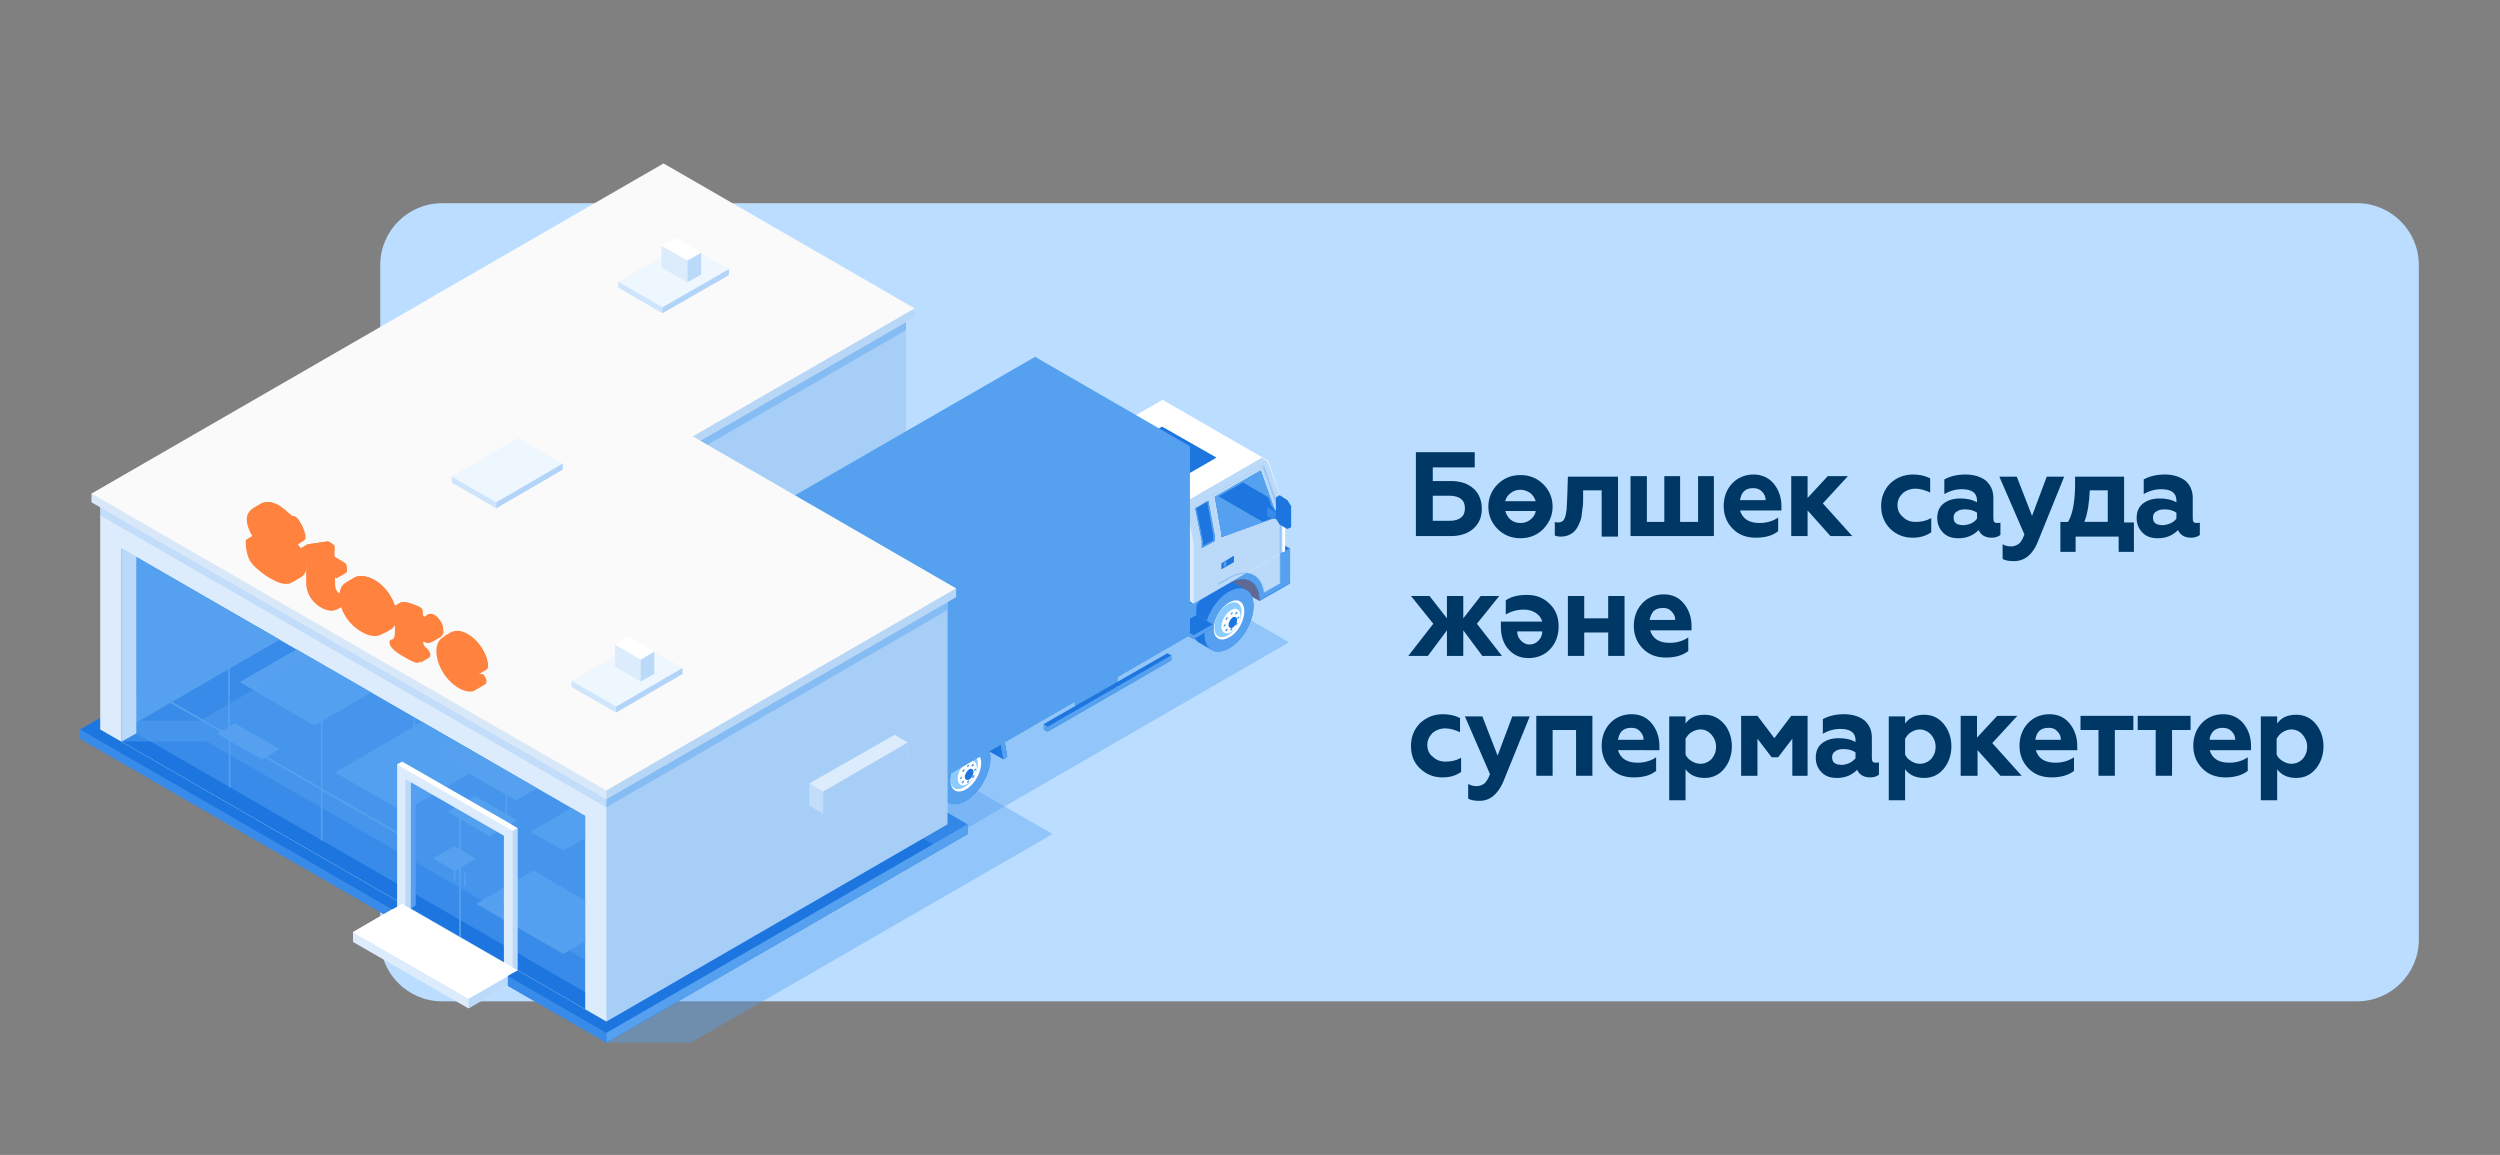 <?xml version="1.0" encoding="utf-8"?>
<!-- Generator: Adobe Illustrator 27.8.1, SVG Export Plug-In . SVG Version: 6.00 Build 0)  -->
<svg version="1.1" id="Layer_9" xmlns="http://www.w3.org/2000/svg" xmlns:xlink="http://www.w3.org/1999/xlink" x="0px" y="0px"
	 viewBox="0 0 458.9 212" style="enable-background:new 0 0 458.9 212;" xml:space="preserve">
<rect x="0" y="0" width="458.9" height="212" fill="#808080" stroke="none"/>
<style type="text/css">
	.st0{fill:#BBDDFF;}
	.st1{fill:#003865;}
	.st2{opacity:0.4;fill:#55A1F0;}
	.st3{fill:#1D76E0;}
	.st4{opacity:0.5;fill:#55A1F0;}
	.st5{fill:#55A1F0;}
	.st6{fill:#FFFFFF;}
	.st7{opacity:0.4;fill:#2285EC;}
	.st8{fill:#FAFAFA;}
	.st9{fill:#8CCBFF;}
	.st10{opacity:0.8;fill:#706680;}
	.st11{opacity:0.2;fill:#55A1F0;}
	.st12{fill:#FF823F;}
	.st13{opacity:0.1;fill:#55A1F0;}
</style>
<path class="st0" d="M432.7,183.8H81.1c-6.2,0-11.3-5.1-11.3-11.3V48.6c0-6.2,5.1-11.3,11.3-11.3h351.6c6.2,0,11.3,5.1,11.3,11.3
	v123.9C444,178.7,438.9,183.8,432.7,183.8z"/>
<g>
	<g>
		<path class="st1" d="M259.9,98.4V83h10.8v2.8H263v2.5h3.4c1.7,0,3.1,0.5,4.1,1.4c1,0.9,1.5,2.2,1.5,3.7s-0.5,2.7-1.5,3.6
			c-1,0.9-2.4,1.4-4.1,1.4H259.9z M263,95.6h3.1c0.9,0,1.6-0.2,2.1-0.6s0.7-1,0.7-1.7s-0.2-1.3-0.7-1.7S267,91,266.1,91H263V95.6z"
			/>
		<path class="st1" d="M283.3,97.1c-1.1,1.1-2.5,1.7-4.2,1.7c-1.7,0-3.1-0.6-4.2-1.7c-1.1-1.1-1.7-2.5-1.7-4.1c0-1.6,0.6-3,1.7-4.1
			c1.1-1.1,2.5-1.7,4.2-1.7c1.7,0,3.1,0.6,4.2,1.7c1.1,1.1,1.7,2.5,1.7,4.1C285,94.6,284.4,95.9,283.3,97.1z M279.1,89.9
			c-0.7,0-1.3,0.2-1.8,0.6s-0.9,0.9-1,1.5h5.6c-0.2-0.6-0.5-1.1-1-1.5C280.3,90.1,279.7,89.9,279.1,89.9z M279.1,96
			c0.7,0,1.3-0.2,1.8-0.6c0.5-0.4,0.9-0.9,1-1.6h-5.6c0.2,0.6,0.5,1.2,1,1.6C277.8,95.8,278.4,96,279.1,96z"/>
		<path class="st1" d="M290.6,90l0,1.5c0,0.6,0,1.2-0.1,1.7c-0.1,0.5-0.1,1-0.2,1.6c-0.1,0.6-0.3,1.1-0.5,1.5s-0.4,0.8-0.7,1.1
			c-0.3,0.4-0.7,0.6-1.1,0.8c-0.4,0.2-1,0.3-1.5,0.3c-0.5,0-0.9-0.1-1.1-0.2v-2.5c0.2,0.1,0.4,0.1,0.6,0.1c0.4,0,0.6-0.1,0.9-0.3
			c0.2-0.2,0.4-0.6,0.5-1.1c0.1-0.5,0.2-1,0.2-1.6c0-0.5,0.1-1.3,0.1-2.2l0.1-3.2h9.2v11h-3V90H290.6z"/>
		<path class="st1" d="M299.3,98.4v-11h3v8.4h3.2v-8.4h2.9v8.4h3.3v-8.4h2.9v11H299.3z"/>
		<path class="st1" d="M322.3,98.7c-1.7,0-3.1-0.5-4.2-1.6c-1.1-1.1-1.7-2.5-1.7-4.2c0-1.6,0.5-3,1.5-4.1c1-1.1,2.4-1.7,4-1.7
			c1.5,0,2.8,0.6,3.7,1.7s1.4,2.5,1.4,4.1v0.8h-7.6c0.2,0.7,0.6,1.3,1.2,1.7c0.6,0.4,1.4,0.6,2.4,0.6c1.2,0,2.4-0.3,3.4-1v2.5
			C325.4,98.3,324.1,98.7,322.3,98.7z M319.4,91.8h4.7c0-0.6-0.2-1.1-0.7-1.6c-0.4-0.4-0.9-0.6-1.6-0.6c-0.7,0-1.3,0.2-1.7,0.6
			C319.7,90.6,319.5,91.2,319.4,91.8z"/>
		<path class="st1" d="M328.8,98.4v-11h3v4l3.7-4h3.7l-4.6,5l5.4,6H336l-4.2-4.7v4.7H328.8z"/>
		<path class="st1" d="M351.1,98.7c-1.6,0-2.9-0.5-4.1-1.6c-1.1-1.1-1.7-2.5-1.7-4.2c0-1.7,0.6-3.1,1.7-4.2c1.1-1,2.5-1.6,4.1-1.6
			c1.2,0,2.2,0.2,3.2,0.7v2.6c-0.9-0.4-1.8-0.7-2.7-0.7c-0.9,0-1.7,0.3-2.3,0.8c-0.6,0.6-1,1.3-1,2.2c0,0.9,0.3,1.6,1,2.2
			c0.6,0.6,1.4,0.9,2.3,0.9c1.1,0,2-0.2,2.9-0.7v2.6C353.5,98.4,352.4,98.7,351.1,98.7z"/>
		<path class="st1" d="M366.6,96c0.3,0,0.5,0,0.6-0.1v2.3c-0.4,0.3-0.9,0.5-1.6,0.5c-1.2,0-2-0.5-2.4-1.4c-1,1-2.2,1.5-3.7,1.5
			c-1.2,0-2.1-0.3-2.8-1s-1.1-1.6-1.1-2.7c0-1.2,0.4-2.1,1.2-2.7c0.8-0.6,1.8-0.9,3-0.9c1.2,0,2.2,0.2,3.1,0.7v-0.3
			c0-1.4-0.9-2.1-2.8-2.1c-1.1,0-2.2,0.3-3.2,0.9V88c1.1-0.6,2.4-0.9,3.9-0.9c1.5,0,2.8,0.4,3.7,1.1c0.9,0.8,1.4,1.8,1.4,3.2v3.7
			C365.9,95.8,366.1,96,366.6,96z M362.9,95.2v-1.1c-0.6-0.4-1.3-0.6-2.2-0.6c-0.6,0-1.1,0.1-1.5,0.4c-0.4,0.2-0.6,0.6-0.6,1.1
			c0,1,0.6,1.4,1.9,1.4C361.6,96.3,362.4,95.9,362.9,95.2z"/>
		<path class="st1" d="M369.7,103c-0.9,0-1.6-0.1-2.1-0.4v-2.7c0.5,0.3,1,0.4,1.6,0.4c0.5,0,1-0.2,1.4-0.5s0.7-0.9,1-1.7L367,87.5
			h3.2l2.8,7.2l2.7-7.2h3.2L374,99.6C373.1,101.8,371.6,103,369.7,103z"/>
		<path class="st1" d="M378.2,101.2v-5.4h1.4c0.8-1.3,1.2-3.3,1.3-6.2l0-2.1h9v8.4h1.8v5.4h-2.8v-2.8H381v2.8H378.2z M382.6,95.8
			h4.3V90h-3.3C383.5,92.3,383.2,94.3,382.6,95.8z"/>
		<path class="st1" d="M403.2,96c0.3,0,0.5,0,0.6-0.1v2.3c-0.4,0.3-0.9,0.5-1.6,0.5c-1.2,0-2-0.5-2.4-1.4c-1,1-2.2,1.5-3.7,1.5
			c-1.2,0-2.1-0.3-2.8-1s-1.1-1.6-1.1-2.7c0-1.2,0.4-2.1,1.2-2.7c0.8-0.6,1.8-0.9,3-0.9c1.2,0,2.2,0.2,3.1,0.7v-0.3
			c0-1.4-0.9-2.1-2.8-2.1c-1.1,0-2.2,0.3-3.2,0.9V88c1.1-0.6,2.4-0.9,3.9-0.9c1.5,0,2.7,0.4,3.7,1.1c0.9,0.8,1.4,1.8,1.4,3.2v3.7
			C402.5,95.8,402.7,96,403.2,96z M399.5,95.2v-1.1c-0.6-0.4-1.3-0.6-2.2-0.6c-0.6,0-1.1,0.1-1.5,0.4c-0.4,0.2-0.6,0.6-0.6,1.1
			c0,1,0.6,1.4,1.9,1.4C398.1,96.3,399,95.9,399.5,95.2z"/>
		<path class="st1" d="M258.5,120.4l4.6-5.9l-4.1-5.1h3.4l3.2,4.1v-4.1h3v4.1l3.2-4.1h3.4l-4.1,5.1l4.6,5.9h-3.6l-3.5-4.7v4.7h-3
			v-4.7l-3.5,4.7H258.5z"/>
		<path class="st1" d="M280.3,109.2c1.6,0,3,0.5,4.1,1.6c1.1,1,1.7,2.4,1.7,4.2c0,1.6-0.5,3-1.5,4.1c-1,1.1-2.4,1.7-4,1.7
			c-1.5,0-2.7-0.5-3.7-1.6c-0.9-1-1.4-2.4-1.4-4.1v-1h7.6c-0.2-0.7-0.6-1.2-1.2-1.6c-0.6-0.4-1.4-0.6-2.2-0.6
			c-1.2,0-2.3,0.3-3.3,0.9v-2.6C277.4,109.5,278.7,109.2,280.3,109.2z M280.7,118.3c0.7,0,1.2-0.2,1.7-0.7c0.4-0.4,0.7-1,0.7-1.7
			h-4.6c0,0.8,0.3,1.3,0.7,1.7S280.1,118.3,280.7,118.3z"/>
		<path class="st1" d="M287.8,120.4v-11h3v4.1h4.4v-4.1h3v11h-3v-4.3h-4.4v4.3H287.8z"/>
		<path class="st1" d="M305.8,120.7c-1.7,0-3.1-0.5-4.2-1.6s-1.7-2.5-1.7-4.2c0-1.6,0.5-3,1.5-4.1c1-1.1,2.4-1.7,4-1.7
			c1.6,0,2.8,0.6,3.7,1.7c0.9,1.1,1.4,2.5,1.4,4.1v0.8h-7.6c0.2,0.7,0.6,1.3,1.2,1.7c0.6,0.4,1.4,0.6,2.4,0.6c1.2,0,2.4-0.3,3.4-1
			v2.5C308.9,120.3,307.5,120.7,305.8,120.7z M302.8,113.8h4.7c0-0.6-0.2-1.1-0.7-1.6s-0.9-0.6-1.6-0.6c-0.7,0-1.3,0.2-1.7,0.6
			C303.2,112.6,302.9,113.2,302.8,113.8z"/>
		<path class="st1" d="M264.8,142.7c-1.6,0-2.9-0.5-4.1-1.6s-1.7-2.5-1.7-4.2c0-1.7,0.6-3.1,1.7-4.2c1.1-1,2.5-1.6,4.1-1.6
			c1.2,0,2.2,0.2,3.2,0.7v2.6c-0.9-0.4-1.8-0.7-2.7-0.7c-0.9,0-1.7,0.3-2.3,0.8c-0.6,0.6-1,1.3-1,2.2c0,0.9,0.3,1.7,1,2.2
			c0.6,0.6,1.4,0.9,2.3,0.9c1.1,0,2-0.2,2.9-0.7v2.6C267.2,142.4,266.1,142.7,264.8,142.7z"/>
		<path class="st1" d="M271.6,147c-0.9,0-1.6-0.1-2.1-0.4v-2.7c0.5,0.3,1,0.4,1.6,0.4c0.5,0,1-0.2,1.4-0.5c0.4-0.4,0.7-0.9,1-1.7
			l-4.6-10.6h3.2l2.8,7.2l2.7-7.2h3.2l-4.9,12.1C274.9,145.8,273.5,147,271.6,147z"/>
		<path class="st1" d="M282,142.4v-11h10.3v11h-3V134H285v8.4H282z"/>
		<path class="st1" d="M299.9,142.7c-1.7,0-3.1-0.5-4.2-1.6s-1.7-2.5-1.7-4.2c0-1.6,0.5-3,1.5-4.1s2.4-1.7,4-1.7
			c1.6,0,2.8,0.6,3.7,1.7c0.9,1.1,1.4,2.5,1.4,4.1v0.8H297c0.2,0.7,0.6,1.3,1.2,1.7c0.6,0.4,1.4,0.6,2.4,0.6c1.2,0,2.4-0.3,3.4-1
			v2.5C303,142.3,301.7,142.7,299.9,142.7z M297,135.8h4.7c0-0.6-0.2-1.1-0.7-1.6s-0.9-0.6-1.6-0.6c-0.7,0-1.3,0.2-1.7,0.6
			C297.3,134.6,297.1,135.2,297,135.8z"/>
		<path class="st1" d="M312.9,131.2c1.5,0,2.6,0.6,3.6,1.7c0.9,1.1,1.4,2.5,1.4,4.1c0,1.6-0.5,3-1.4,4.1c-0.9,1.1-2.1,1.7-3.6,1.7
			c-1.5,0-2.7-0.5-3.5-1.6v5.7h-3v-15.4h3v1.3C310.2,131.7,311.4,131.2,312.9,131.2z M312.1,133.9c-0.6,0-1.1,0.2-1.6,0.5
			c-0.5,0.3-0.8,0.7-1.1,1.2v2.9c0.2,0.5,0.6,0.9,1.1,1.2c0.5,0.3,1,0.5,1.6,0.5c0.8,0,1.5-0.3,2.1-0.9c0.5-0.6,0.8-1.3,0.8-2.2
			c0-0.9-0.3-1.6-0.8-2.2C313.6,134.2,312.9,133.9,312.1,133.9z"/>
		<path class="st1" d="M319.6,142.4v-11h3l3.1,4.1l3.1-4.1h3v11h-2.8v-6.8l-2.6,3.4h-1.2l-2.6-3.4v6.8H319.6z"/>
		<path class="st1" d="M344.3,140c0.3,0,0.5,0,0.6-0.1v2.3c-0.4,0.3-0.9,0.5-1.6,0.5c-1.2,0-2-0.5-2.4-1.4c-1,1-2.2,1.5-3.7,1.5
			c-1.2,0-2.1-0.3-2.8-1c-0.7-0.7-1.1-1.6-1.1-2.7c0-1.2,0.4-2.1,1.2-2.7c0.8-0.6,1.8-0.9,3-0.9c1.2,0,2.2,0.2,3.1,0.7v-0.3
			c0-1.4-0.9-2.1-2.8-2.1c-1.1,0-2.2,0.3-3.2,0.9V132c1.1-0.6,2.4-0.9,3.9-0.9c1.5,0,2.8,0.4,3.7,1.1c0.9,0.8,1.4,1.8,1.4,3.2v3.7
			C343.6,139.8,343.8,140,344.3,140z M340.6,139.2v-1.1c-0.6-0.4-1.3-0.6-2.2-0.6c-0.6,0-1.1,0.1-1.5,0.4c-0.4,0.2-0.6,0.6-0.6,1.1
			c0,1,0.6,1.4,1.9,1.4C339.2,140.3,340,139.9,340.6,139.2z"/>
		<path class="st1" d="M353.2,131.2c1.5,0,2.7,0.6,3.6,1.7c0.9,1.1,1.4,2.5,1.4,4.1c0,1.6-0.5,3-1.4,4.1c-0.9,1.1-2.1,1.7-3.6,1.7
			c-1.5,0-2.7-0.5-3.5-1.6v5.7h-3v-15.4h3v1.3C350.5,131.7,351.7,131.2,353.2,131.2z M352.4,133.9c-0.6,0-1.1,0.2-1.6,0.5
			s-0.8,0.7-1.1,1.2v2.9c0.2,0.5,0.6,0.9,1.1,1.2s1,0.5,1.6,0.5c0.8,0,1.5-0.3,2.1-0.9c0.5-0.6,0.8-1.3,0.8-2.2
			c0-0.9-0.3-1.6-0.8-2.2S353.2,133.9,352.4,133.9z"/>
		<path class="st1" d="M359.9,142.4v-11h3v4l3.7-4h3.7l-4.6,5l5.4,6h-3.9l-4.2-4.7v4.7H359.9z"/>
		<path class="st1" d="M376.6,142.7c-1.7,0-3.1-0.5-4.2-1.6s-1.7-2.5-1.7-4.2c0-1.6,0.5-3,1.5-4.1s2.4-1.7,4-1.7
			c1.6,0,2.8,0.6,3.7,1.7c0.9,1.1,1.4,2.5,1.4,4.1v0.8h-7.6c0.2,0.7,0.6,1.3,1.2,1.7c0.6,0.4,1.4,0.6,2.4,0.6c1.2,0,2.4-0.3,3.4-1
			v2.5C379.7,142.3,378.3,142.7,376.6,142.7z M373.6,135.8h4.7c0-0.6-0.2-1.1-0.7-1.6s-0.9-0.6-1.6-0.6c-0.7,0-1.3,0.2-1.7,0.6
			C373.9,134.6,373.7,135.2,373.6,135.8z"/>
		<path class="st1" d="M385.2,142.4V134h-3.3v-2.6h9.7v2.6h-3.4v8.4H385.2z"/>
		<path class="st1" d="M395.7,142.4V134h-3.3v-2.6h9.7v2.6h-3.4v8.4H395.7z"/>
		<path class="st1" d="M408.5,142.7c-1.7,0-3.1-0.5-4.2-1.6c-1.1-1.1-1.7-2.5-1.7-4.2c0-1.6,0.5-3,1.5-4.1c1-1.1,2.4-1.7,4-1.7
			c1.5,0,2.8,0.6,3.7,1.7s1.4,2.5,1.4,4.1v0.8h-7.6c0.2,0.7,0.6,1.3,1.2,1.7s1.4,0.6,2.4,0.6c1.2,0,2.4-0.3,3.4-1v2.5
			C411.6,142.3,410.2,142.7,408.5,142.7z M405.6,135.8h4.7c0-0.6-0.2-1.1-0.7-1.6c-0.4-0.4-0.9-0.6-1.6-0.6c-0.7,0-1.3,0.2-1.7,0.6
			C405.9,134.6,405.6,135.2,405.6,135.8z"/>
		<path class="st1" d="M421.5,131.2c1.5,0,2.7,0.6,3.6,1.7c0.9,1.1,1.4,2.5,1.4,4.1c0,1.6-0.5,3-1.4,4.1c-0.9,1.1-2.1,1.7-3.6,1.7
			c-1.5,0-2.7-0.5-3.5-1.6v5.7h-3v-15.4h3v1.3C418.8,131.7,419.9,131.2,421.5,131.2z M420.6,133.9c-0.6,0-1.1,0.2-1.6,0.5
			s-0.8,0.7-1.1,1.2v2.9c0.2,0.5,0.6,0.9,1.1,1.2s1,0.5,1.6,0.5c0.8,0,1.5-0.3,2.1-0.9c0.5-0.6,0.8-1.3,0.8-2.2
			c0-0.9-0.3-1.6-0.8-2.2S421.5,133.9,420.6,133.9z"/>
	</g>
</g>
<g>
	<polygon class="st2" points="144.9,125.2 144.9,125.2 185.6,101.7 137.3,73.8 121.8,73.8 81.1,97.3 81.1,97.3 81.1,97.3 
		14.7,135.6 111.3,191.4 126.8,191.4 193.2,153.1 	"/>
	<g>
		<polygon class="st3" points="170,99.9 121.8,72.1 81.1,95.6 81.1,97.3 129.3,125.2 170,101.7 		"/>
		<polygon class="st4" points="81.1,95.6 81.1,97.3 129.3,125.2 129.3,123.4 		"/>
		<polygon class="st5" points="129.3,123.4 129.3,125.2 170,101.7 170,99.9 		"/>
	</g>
	<g>
		<polygon class="st3" points="177.6,151.3 81.1,95.6 14.7,133.9 14.7,135.6 111.3,191.4 177.6,153.1 		"/>
		<polygon class="st4" points="111.3,189.6 111.3,191.4 14.7,135.6 14.7,133.9 		"/>
		<polygon class="st5" points="177.6,151.3 177.6,153.1 111.3,191.4 111.3,189.6 		"/>
	</g>
	<g>
		<polygon class="st6" points="166.3,58.2 121.8,32.5 81.1,56 81.1,97.7 125.6,123.4 166.3,99.9 		"/>
		<polygon class="st7" points="125.6,81.7 125.6,123.4 166.3,99.9 166.3,58.2 		"/>
		<polygon class="st2" points="125.6,81.7 125.6,84.1 166.3,60.6 166.3,58.2 		"/>
	</g>
	<g>
		<polygon class="st8" points="167.9,56.6 121.8,30 79.5,54.4 79.5,56 125.6,82.6 167.9,58.2 		"/>
		<polygon class="st2" points="125.6,81 125.6,82.6 167.9,58.2 167.9,56.6 		"/>
	</g>
	<g>
		<polygon class="st2" points="171.8,155.3 143.1,138.7 207.9,101.3 236.6,117.9 		"/>
		<g>
			<polygon class="st3" points="215.5,93.6 142.2,135.9 142.2,139.4 156.9,147.9 230.2,105.5 230.2,102.1 			"/>
			<polygon class="st4" points="156.9,144.4 156.9,147.9 142.2,139.4 142.2,135.9 			"/>
			<polygon class="st5" points="230.2,102.1 156.9,144.4 156.9,147.9 230.2,105.5 			"/>
		</g>
		<g>
			<g>
				<polygon class="st3" points="204.4,122.5 197.3,126.6 197.3,129.4 198,129.8 205.1,125.7 205.1,122.9 				"/>
				<polygon class="st5" points="198,127 197.3,126.6 197.3,129.4 198,129.8 205.1,125.7 205.1,122.9 				"/>
			</g>
			<g>
				<polygon class="st3" points="214.3,119.9 191.6,132.9 191.6,133.9 192.3,134.3 215,121.2 215,120.3 				"/>
				<polygon class="st5" points="192.3,133.4 191.6,132.9 191.6,133.9 192.3,134.3 215,121.2 215,120.3 				"/>
			</g>
		</g>
		<g>
			<polygon class="st3" points="180.6,137.4 168.2,142.4 167.4,142.9 167.4,139.4 168.8,134.4 178.4,128.9 180.5,132.2 181.3,136.8 
							"/>
			<polygon class="st5" points="180.6,137.4 168.2,142.4 167.4,142.9 167.4,139.4 168.8,134.4 178.4,128.9 180.5,132.2 181.3,136.8 
							"/>
			<polygon class="st3" points="184.2,139.4 180.6,137.4 179.8,132.9 178,129.9 181.6,132 183.4,135 			"/>
			<g>
				<path class="st3" d="M181.8,139.2c0-1.4-0.5-2.4-1.3-2.9l0,0l-2.4-1.4l0,0c-0.8-0.5-1.9-0.4-3.2,0.3c-2.5,1.4-4.5,4.9-4.5,7.8
					c0,1.4,0.5,2.4,1.3,2.9l2.4,1.4c0.8,0.5,1.9,0.4,3.2-0.3C179.8,145.5,181.8,142,181.8,139.2z"/>
				<path class="st5" d="M181.8,139.2c0-2.9-2-4-4.5-2.6c-2.5,1.4-4.5,4.9-4.5,7.8c0,2.9,2,4,4.5,2.6
					C179.8,145.5,181.8,142,181.8,139.2z"/>
				<path class="st6" d="M180.1,140.1c0-1.8-1.2-2.5-2.8-1.6c-1.5,0.9-2.8,3-2.8,4.8c0,1.8,1.2,2.5,2.8,1.6
					C178.8,144.1,180.1,141.9,180.1,140.1z"/>
				<path class="st9" d="M179.5,140.2c0-1.6-1.1-2.2-2.5-1.4c-1.4,0.8-2.5,2.7-2.5,4.3c0,1.6,1.1,2.2,2.5,1.4
					C178.4,143.7,179.5,141.8,179.5,140.2z"/>
				<path class="st6" d="M179.3,140.9c0-1.1-0.8-1.6-1.8-1c-1,0.6-1.7,1.9-1.7,3c0,1.1,0.8,1.6,1.7,1
					C178.5,143.4,179.3,142,179.3,140.9z"/>
				<path class="st5" d="M177.7,140.8c-0.1,0.1-0.2,0-0.2-0.1c0-0.1,0.1-0.3,0.2-0.3c0.1-0.1,0.2,0,0.2,0.1
					C177.9,140.6,177.8,140.7,177.7,140.8z M177.9,143.4c0-0.1-0.1-0.2-0.2-0.1c-0.1,0.1-0.2,0.2-0.2,0.3c0,0.1,0.1,0.2,0.2,0.1
					C177.8,143.6,177.9,143.5,177.9,143.4z M179,141.5c0.1-0.1,0.2-0.2,0.2-0.3c0-0.1-0.1-0.2-0.2-0.1c-0.1,0.1-0.2,0.2-0.2,0.3
					C178.8,141.5,178.9,141.6,179,141.5z M176.4,143c0.1-0.1,0.2-0.2,0.2-0.3c0-0.1-0.1-0.2-0.2-0.1c-0.1,0.1-0.2,0.2-0.2,0.3
					C176.2,143,176.3,143,176.4,143z M178.7,140.5c0.1-0.1,0.1-0.3,0-0.3c-0.1,0-0.2,0-0.3,0.2c-0.1,0.1-0.1,0.3,0,0.3
					C178.5,140.7,178.7,140.7,178.7,140.5z M176.9,143.6c0.1-0.1,0.1-0.3,0-0.3c-0.1,0-0.2,0-0.3,0.2c-0.1,0.1-0.1,0.3,0,0.3
					C176.7,143.8,176.9,143.8,176.9,143.6z M178.5,142.8c0.1,0,0.2,0,0.3-0.2c0.1-0.1,0.1-0.3,0-0.3c-0.1,0-0.2,0-0.3,0.2
					C178.4,142.6,178.4,142.7,178.5,142.8z M176.7,141.7c0.1,0,0.2,0,0.3-0.2c0.1-0.1,0.1-0.3,0-0.3c-0.1,0-0.2,0-0.3,0.2
					C176.6,141.5,176.6,141.7,176.7,141.7z"/>
				<path class="st3" d="M178.7,141.7c0-0.5-0.4-0.7-0.8-0.5c-0.4,0.3-0.8,0.9-0.8,1.4c0,0.5,0.4,0.7,0.8,0.5
					C178.4,142.8,178.7,142.2,178.7,141.7z"/>
			</g>
			<polygon class="st3" points="184.1,134.3 182,130.9 178.4,128.9 167.6,133.7 166.2,138.7 166.2,142.2 171,144.9 171.8,144.5 
				171.8,141.4 174.8,135.9 181.6,132 183.4,135 184.2,139.4 184.9,138.9 			"/>
			<polygon class="st5" points="184.2,139.4 183.4,135 181.6,132 174.8,135.9 171.8,141.4 171.8,144.5 171,144.9 171,141.5 
				172.4,136.5 182,130.9 184.1,134.3 184.9,138.9 			"/>
			<polygon class="st3" points="166.3,138.7 166.2,142.1 171,144.9 171,141.5 			"/>
			<polygon class="st4" points="166.3,138.7 166.2,142.1 171,144.9 171,141.5 			"/>
			<polygon class="st4" points="172.4,136.5 171,141.5 166.2,138.7 167.6,133.7 			"/>
		</g>
		<g>
			<polygon class="st3" points="236.8,107.1 236.8,100.7 218.6,90.1 205.1,97.9 223.3,108.4 225.6,107.1 225.6,107.1 231.2,110.3 
							"/>
			<path class="st5" d="M225.6,107.1l11.2-6.5v6.4l-5.6,3.2C231.2,106.8,228.7,105.3,225.6,107.1z"/>
			<path class="st10" d="M225.6,107.1l5.6,3.2C231.2,106.8,228.7,105.3,225.6,107.1z"/>
			<g>
				<path class="st3" d="M230.1,111.2c0-1.4-0.5-2.4-1.3-2.9l0,0l-2.4-1.4l0,0c-0.8-0.5-1.9-0.4-3.2,0.3c-2.5,1.4-4.5,4.9-4.5,7.8
					c0,1.4,0.5,2.4,1.3,2.9l2.4,1.4c0.8,0.5,1.9,0.4,3.2-0.3C228.1,117.6,230.1,114.1,230.1,111.2z"/>
				<path class="st5" d="M230.1,111.2c0-2.9-2-4-4.5-2.6c-2.5,1.4-4.5,4.9-4.5,7.8c0,2.9,2,4,4.5,2.6
					C228.1,117.6,230.1,114.1,230.1,111.2z"/>
				<path class="st6" d="M228.4,112.2c0-1.8-1.2-2.5-2.8-1.6c-1.5,0.9-2.8,3-2.8,4.8c0,1.8,1.2,2.5,2.8,1.6
					C227.2,116.2,228.4,114,228.4,112.2z"/>
				<path class="st9" d="M227.9,112.3c0-1.6-1.1-2.2-2.5-1.4c-1.4,0.8-2.5,2.7-2.5,4.3c0,1.6,1.1,2.2,2.5,1.4
					C226.8,115.8,227.9,113.9,227.9,112.3z"/>
				<path class="st6" d="M227.7,113c0-1.1-0.8-1.6-1.7-1c-1,0.6-1.8,1.9-1.8,3c0,1.1,0.8,1.6,1.8,1
					C226.9,115.5,227.7,114.1,227.7,113z"/>
				<path class="st5" d="M226.1,112.8c-0.1,0.1-0.2,0-0.2-0.1c0-0.1,0.1-0.3,0.2-0.3c0.1-0.1,0.2,0,0.2,0.1
					C226.2,112.6,226.2,112.8,226.1,112.8z M226.2,115.4c0-0.1-0.1-0.2-0.2-0.1c-0.1,0.1-0.2,0.2-0.2,0.3c0,0.1,0.1,0.2,0.2,0.1
					C226.2,115.7,226.2,115.6,226.2,115.4z M227.3,113.6c0.1-0.1,0.2-0.2,0.2-0.3c0-0.1-0.1-0.2-0.2-0.1c-0.1,0.1-0.2,0.2-0.2,0.3
					C227.1,113.6,227.2,113.6,227.3,113.6z M224.8,115c0.1-0.1,0.2-0.2,0.2-0.3c0-0.1-0.1-0.2-0.2-0.1c-0.1,0.1-0.2,0.2-0.2,0.3
					C224.6,115.1,224.7,115.1,224.8,115z M227.1,112.6c0.1-0.1,0.1-0.3,0-0.3c-0.1,0-0.2,0-0.3,0.2c-0.1,0.1-0.1,0.3,0,0.3
					C226.9,112.8,227,112.7,227.1,112.6z M225.3,115.7c0.1-0.1,0.1-0.3,0-0.3c-0.1,0-0.2,0-0.3,0.2c-0.1,0.1-0.1,0.3,0,0.3
					C225.1,115.9,225.2,115.8,225.3,115.7z M226.8,114.8c0.1,0,0.2,0,0.3-0.2c0.1-0.1,0.1-0.3,0-0.3c-0.1,0-0.2,0-0.3,0.2
					C226.7,114.7,226.7,114.8,226.8,114.8z M225,113.8c0.1,0,0.2,0,0.3-0.2c0.1-0.1,0.1-0.3,0-0.3c-0.1,0-0.2,0-0.3,0.2
					C225,113.6,224.9,113.8,225,113.8z"/>
				<path class="st3" d="M227.1,113.8c0-0.5-0.4-0.7-0.8-0.5c-0.4,0.3-0.8,0.9-0.8,1.4c0,0.5,0.4,0.7,0.8,0.5
					C226.7,114.9,227.1,114.3,227.1,113.8z"/>
			</g>
			<g>
				<polygon class="st3" points="222.6,114.6 218.9,112.5 215.4,114.5 215.4,115.2 219.1,117.3 222.6,115.3 				"/>
				<polygon class="st5" points="222.6,114.6 218.9,112.5 215.4,114.5 215.4,115.2 219.1,117.3 222.6,115.3 				"/>
				<polygon class="st3" points="219.1,116.6 222.6,114.6 218.9,112.5 215.4,114.5 				"/>
				<polygon class="st3" points="218.9,109.7 215.4,111.7 215.4,114.5 216.1,114.9 219.6,112.9 219.6,110.1 				"/>
				<polygon class="st5" points="216.1,112.1 215.4,111.7 215.4,114.5 216.1,114.9 219.6,112.9 219.6,110.1 				"/>
			</g>
			<path class="st6" d="M235.9,93.8l-3.1-9.2l-1.2-0.7l-18-10.4v0l-0.2-0.1l-13.5,7.8l-1.2,0.9l-1.2,5.2l0,11l21.6,12.5l9.7-5.6
				c1.7,0.1,2.9,1.4,3.2,3.5l0,0.1l3-1.7l0,0v-5.5l0.8-0.5V93.8z"/>
			<path class="st2" d="M232,108.8l0,0.1l3-1.7l0,0v-5.5l-6.2,3.6C230.5,105.4,231.7,106.7,232,108.8z"/>
			<polygon class="st2" points="235.9,93.8 232.7,84.7 231.6,84 218.1,91.8 217.9,93.2 219.1,99.9 219.1,110.9 233.9,102.3 
				235.9,101.2 			"/>
			<polygon class="st3" points="220.6,100.6 220.6,99.3 219.4,93.3 221.8,91.9 223,98.5 223,99.3 			"/>
			<path class="st5" d="M219.4,93.3l1.2,6v1.3l2.4-1.4v-0.8l-1.2-6.5L219.4,93.3z M222.8,99.1l-2,1.1v-1l-1.2-5.9l2-1.2l1.1,6.2
				V99.1z"/>
			<path class="st2" d="M232,108.9l0-0.1c-0.3-2.2-1.6-3.5-3.4-3.5c-0.9,0-1.9,0.3-2.9,0.9l-2.1,1.2l0-9.1l-1.2-7.2l0.2-0.3l0,0
				l9.2-5.3l0.3,0.2l0,0l3,8.5l0.1,0.3v12.7l0,0L232,108.9z M228.5,105.1c1.9,0,3.2,1.3,3.6,3.6l2.8-1.6V94.5l-0.1-0.3l-3-8.5
				l-0.2-0.1l-9.1,5.2l-0.1,0.2l1.2,7.2v8.9l1.9-1.1C226.6,105.4,227.6,105.1,228.5,105.1z"/>
			<polygon class="st3" points="224.2,98.6 224.2,98 223,91.2 231.4,86.4 234.2,94.4 234.4,94.9 			"/>
			<polygon class="st5" points="224.2,98.6 224.2,98 223,91.2 231.4,86.4 234.2,94.4 234.4,94.9 			"/>
			<polygon class="st3" points="234.4,94.9 234.2,94.4 231.4,86.4 223.5,91 231.8,95.8 			"/>
			<polygon class="st3" points="226.5,102 226.5,103.2 224.2,104.5 224.2,103.4 			"/>
			<polygon class="st5" points="225.1,103.8 225.1,103 224.6,103.3 224.6,104.1 			"/>
			<polygon class="st6" points="231.6,84 218.1,91.8 199.9,81.3 213.3,73.5 			"/>
			<polygon class="st3" points="223.3,84 213.3,78.3 208.2,81.3 218.1,87 			"/>
			<polygon class="st11" points="217.9,93.2 198.7,82.2 199.9,81.3 218.1,91.8 			"/>
			<polygon class="st11" points="217.9,93.2 198.7,82.2 197.5,87.4 197.5,98.4 219.1,110.9 219.1,99.9 			"/>
			<polygon class="st5" points="231.4,86.4 227.9,88.4 233.2,91.5 			"/>
			<path class="st5" d="M224.2,98.6l10.2-3.7l-0.1-0.5l-2.9-8l-8.4,4.8l1.2,6.8V98.6z M223.2,91.4l8-4.6l2.8,7.8l0.1,0.3l-9.7,3.5
				V98L223.2,91.4z"/>
			<polygon class="st6" points="235.4,95.3 235.4,101.4 235.9,101.2 235.9,95.1 			"/>
		</g>
		<g>
			<polygon class="st5" points="190,65.5 135.9,96.7 135.9,131.5 164.3,147.9 218.4,116.6 218.4,81.9 			"/>
			<polygon class="st5" points="218.4,81.9 218.4,116.6 164.3,147.9 164.3,113.2 			"/>
			<polygon class="st4" points="135.9,96.7 164.3,113.2 164.3,147.9 135.9,131.5 			"/>
		</g>
		<g>
			<polygon class="st3" points="138.4,135.4 163.4,149.8 163.4,151.6 162.7,152 137.7,137.6 137.7,135.8 			"/>
			<polygon class="st4" points="137.7,135.8 137.7,137.6 162.7,152 162.7,150.2 			"/>
			<path class="st6" d="M161.3,149.8v1l-2.4-1.4v-1L161.3,149.8z M139.1,137v1l2.4,1.4v-1L139.1,137z"/>
			<polygon class="st5" points="163.4,151.6 163.4,149.8 162.7,150.2 162.7,152 162.7,152 			"/>
		</g>
		<g>
			<polygon class="st3" points="233.3,92.8 232.6,93.2 232.6,94.9 234.3,95.3 234.3,94 234.2,93.8 			"/>
			<polygon class="st4" points="232.6,93.2 234.3,94 234.3,95.3 232.6,94.9 			"/>
			<polygon class="st3" points="237,92.9 236.3,91.8 234.9,90.9 234.2,91.3 234.2,95.2 234.9,96.3 236.3,97.1 237,96.8 			"/>
		</g>
	</g>
	<g>
		<polygon class="st6" points="81.1,56 18.4,92.2 18.4,133.9 111.3,187.5 173.9,151.3 173.9,109.6 		"/>
		<polygon class="st11" points="18.4,92.2 18.4,133.9 111.3,187.5 111.3,145.8 		"/>
		<polygon class="st11" points="18.4,92.2 18.4,94.6 111.3,148.2 111.3,145.8 		"/>
		<polygon class="st7" points="111.3,145.8 111.3,187.5 173.9,151.3 173.9,109.6 		"/>
		<polygon class="st2" points="111.3,145.8 111.3,148.2 173.9,112 173.9,109.6 		"/>
	</g>
	<polygon class="st3" points="22.3,100.7 22.3,136.1 107.4,185.2 107.4,149.8 	"/>
	<polygon class="st4" points="22.3,100.7 22.3,136.1 107.4,185.2 107.4,149.8 	"/>
	<polygon class="st5" points="87.4,165.9 103.4,175.1 107.4,172.8 107.4,165.3 97.9,159.8 	"/>
	<polygon class="st5" points="103.4,156.1 107.4,153.9 107.4,149.8 104.9,148.3 97.4,152.7 	"/>
	<polygon class="st5" points="94.9,150.6 89.8,153.5 82.2,149 87.2,146.1 	"/>
	<polygon class="st5" points="57.7,133.2 68.1,127.1 54.4,119.2 44,125.2 	"/>
	<polygon class="st5" points="74,149 90,139.8 77.5,132.5 61.5,141.8 	"/>
	<polygon class="st3" points="25,134.6 22.3,136.1 107.4,185.2 107.4,182.1 	"/>
	<polygon class="st4" points="107.4,149.8 56.9,120.6 36.7,132.3 22.3,132.3 22.3,136.1 37.9,136.1 107.4,176.2 	"/>
	<polygon class="st5" points="39.9,134.7 48.1,139.4 51.3,137.5 43.1,132.8 	"/>
	<polygon class="st5" points="94.7,146.9 98.6,144.7 83.2,135.8 79.3,138.1 	"/>
	<polygon class="st5" points="79.5,157.6 83.5,159.9 87.4,157.6 83.4,155.3 	"/>
	<polygon class="st5" points="25,102.2 25,132.6 51.3,117.4 	"/>
	<polygon class="st5" points="25,127.9 25,132.6 51.3,117.4 47.3,115.1 	"/>
	<path class="st5" d="M92.8,152.6v-11.2l0.3,0.2v11.2L92.8,152.6z M75.4,154.1l-16.2-9.3V122l-0.3-0.2v22.8L42.2,135v-22.8l-0.3-0.2
		v22.8L25,125v0.4l17,9.8v9.2l0.3,0.2v-9.2l16.6,9.6v9.2l0.3,0.2v-9.2l16.2,9.3V154.1z M93.5,164.9l13.9,8v-0.4l-13.9-8V164.9z
		 M76.2,142.9v-11.1l-0.3-0.2v11.1L76.2,142.9z"/>
	<polygon class="st6" points="25,102.2 22.3,100.7 22.3,136.1 25,134.6 	"/>
	<polygon class="st2" points="25,102.2 22.3,100.7 22.3,136.1 25,134.6 	"/>
	<g>
		<polygon class="st8" points="175.5,108 81.1,53.5 16.8,90.6 16.8,92.2 111.3,146.7 175.5,109.6 		"/>
		<polygon class="st2" points="111.3,145.1 111.3,146.7 175.5,109.6 175.5,108 		"/>
		<polygon class="st11" points="16.8,90.6 16.8,92.2 111.3,146.7 111.3,145.1 		"/>
	</g>
	<g>
		<g>
			<path class="st12" d="M54.3,94.9c-0.3-0.2-0.5-0.1-0.7-0.2c-0.2-0.1-1.3-1.2-2.2-1.8c-1.5-0.9-2.6-0.9-3.4-0.5v0l-1.7,1v0
				c-0.6,0.4-1,1.1-1,1.9c0,1,0.4,2.1,1,3.1l-1,0.6c-0.2,0.1-0.2,0.3-0.2,0.6c0,0.9,0.3,2.9,1.1,3.8c0.8,1,2.5,2.3,3.5,2.8
				c1.8,1.1,3.1,1.2,3.9,0.7h0l1.7-1v0c0.7-0.4,1-1.2,1-2.1c0-1.3-0.5-2.4-1.4-3.6c-0.1-0.1-0.2-0.2-0.2-0.3l1.1-0.7c0,0,0,0,0,0
				l0,0l0,0c0.2-0.1,0.3-0.4,0.3-0.7C56,97.2,54.8,95.2,54.3,94.9z"/>
			<path class="st12" d="M45.3,99.2L45.3,99.2l1-0.6c0,0,0,0,0,0c0.1,0.2,0.3,0.5,0.4,0.7c1.6,2.5,3.7,3.3,3.7,4.6
				c0,0.7-0.8,0.4-1.1,0.2c-2.7-1.6-2.6-4.2-3.6-4.8C45.5,99.1,45.4,99.1,45.3,99.2z M54.3,94.9c-0.3-0.2-0.5-0.1-0.7-0.2
				c-0.2-0.1-1.3-1.2-2.2-1.8c-1.5-0.9-2.6-0.9-3.4-0.5v0l-1.7,1c0.7-0.4,1.9-0.4,3.4,0.5c1,0.5,2,1.6,2.2,1.8
				c0.2,0.1,0.4,0,0.7,0.2c0.5,0.3,1.6,2.3,1.6,3.7c0,0.6-0.3,1-0.9,0.7c-1-0.6-1.6-2.9-3.1-3.8c-0.5-0.3-1-0.3-1,0.3
				c0,1.4,2,2.2,3.8,4.5c0.9,1.2,1.4,2.4,1.4,3.6c0,0.9-0.3,1.8-1,2.1h0l1.7-1v0c0.7-0.4,1-1.2,1-2.1c0-1.3-0.5-2.4-1.4-3.6
				c-0.1-0.1-0.2-0.2-0.2-0.3l1.1-0.7c0,0,0,0,0,0l0,0l0,0c0.2-0.1,0.3-0.4,0.3-0.7C56,97.2,54.8,95.2,54.3,94.9z"/>
		</g>
		<g>
			<path class="st12" d="M62.9,103.1l-1-0.6c-0.4-0.2-0.5-0.3-0.5-0.4c-0.1-0.2,0-0.8,0-1.3c0-0.8,0-0.7-0.6-1.1
				c-0.4-0.3-0.4-0.3-0.8-0.3l-3.4,0.5c0,0,0,0-0.1,0h0l-1.7,1v0c-0.1,0.1-0.1,0.3-0.1,0.5c0,0.4,0,0.5,0.1,0.7
				c0.1,0.1,0.3,0.2,0.7,0.4c0.3,0.2,0.5,0.3,0.6,0.4c0.1,0.1,0.1,0.2,0.1,0.5v3.5c0,2.7,1.9,4.2,2.7,4.6c1,0.6,2.2,0.8,2.8,0.4l0,0
				l1.7-1l0,0c0.2-0.1,0.4-0.4,0.4-0.7c0-0.3-0.2-0.9-0.5-1.1c-0.3-0.2-0.5,0.1-1-0.2c-0.4-0.2-0.8-0.7-0.8-1.9V106
				c0.2,0.1,0.3,0.2,0.4,0.1l0,0l1.7-1l0,0c0.1-0.1,0.1-0.3,0.1-0.8C63.6,103.6,63.6,103.5,62.9,103.1z"/>
			<path class="st12" d="M63.1,109.3c0.3,0.2,0.5,0.8,0.5,1.1c0,0.3-0.2,0.6-0.4,0.7l0,0l-1.7,1l0,0c0.3-0.1,0.4-0.4,0.4-0.7
				c0-0.3-0.2-0.9-0.5-1.1c-0.3-0.2-0.5,0.1-1-0.2c-0.4-0.2-0.8-0.7-0.8-1.9v-2.5c0-0.6,0-0.6,0.6-0.3l1,0.6c0,0,0.1,0,0.1,0.1v1.2
				c0,1.1,0.4,1.7,0.8,1.9C62.6,109.4,62.8,109.2,63.1,109.3z M62.9,103.1l-1-0.6c-0.4-0.2-0.5-0.3-0.5-0.4c-0.1-0.2,0-0.8,0-1.3
				c0-0.8,0-0.7-0.6-1.1c-0.4-0.3-0.4-0.3-0.8-0.3l-3.4,0.5c0,0,0,0-0.1,0h0l-1.7,1v0v0c0,0,0,0,0.1,0l3.4-0.5c0.3,0,0.3,0,0.8,0.3
				c0.6,0.3,0.6,0.3,0.6,1.1c0,0.5,0,1,0,1.3c0,0.2,0.1,0.2,0.5,0.4l1,0.6c0.6,0.4,0.6,0.4,0.6,1.2c0,0.5,0,0.8-0.1,0.8l0,0l1.7-1
				c0.1-0.1,0.1-0.3,0.1-0.8C63.6,103.6,63.6,103.5,62.9,103.1z"/>
		</g>
		<g>
			<path class="st12" d="M68.8,106.5c-1.4-0.8-2.8-1-3.7-0.5l0,0l-1.7,1l0,0c-0.7,0.4-1.1,1.2-1.1,2.5c0,2.7,1.9,5.3,4.1,6.5
				c1.3,0.8,2.8,1,3.7,0.4v0l1.7-1l0,0c0.6-0.4,1-1.1,1-2.2C72.9,111.2,71.4,108,68.8,106.5z"/>
			<path class="st12" d="M67.7,113.7c0,0.5-0.1,1-0.7,0.7c-1-0.7-1.3-3.5-1.4-4.6c0-0.5,0.2-0.9,0.7-0.6
				C67.4,109.7,67.7,112.9,67.7,113.7z M68.8,106.5c-1.4-0.8-2.8-1-3.7-0.5l0,0l-1.7,1l0,0c0.9-0.5,2.3-0.3,3.7,0.5
				c2.6,1.5,4.1,4.7,4.1,6.8c0,1.1-0.4,1.8-1.1,2.2v0l1.7-1l0,0c0.6-0.4,1-1.1,1-2.2C72.9,111.2,71.4,108,68.8,106.5z"/>
		</g>
		<g>
			<path class="st12" d="M79.7,112.9c-1.3-0.7-1.5,0.5-1.9,0.3c-0.3-0.1-0.2-0.5-0.3-0.7c-0.1-0.6-0.1-0.8-0.6-1.1
				c-0.1-0.1-2.6-1.2-3.4-0.8l0,0l-1.7,1l0,0c-0.1,0.1-0.2,0.2-0.2,0.4c0,1,0.9,0.6,0.9,2.3v1c0,0.5,0,1.4-0.2,1.8
				c-0.2,0.5-0.8,0.1-0.8,0.8c0,1.2,2,2.3,2.7,2.7c1.2,0.7,2.3,1.3,2.7,1l0,0l1.7-1v0c0.1-0.1,0.2-0.2,0.2-0.5c0-1-1.1-1.2-1.2-2
				c0-0.1,0-0.3,0-0.4c0.1,0,0.1,0.1,0.2,0.1c0.5,0.3,1,0.3,1.3,0.1l0,0l1.7-1c0,0,0,0,0,0l0,0l0,0c0.3-0.2,0.5-0.6,0.5-1.1
				C81.4,114.7,80.7,113.5,79.7,112.9z"/>
			<path class="st12" d="M81.4,115.8c0,0.6-0.2,0.9-0.5,1.1l0,0l0,0c0,0,0,0,0,0l-1.7,1l0,0c0,0,0,0,0,0c0.3-0.2,0.5-0.6,0.5-1.1
				c0-1.1-0.7-2.4-1.6-2.9c-1.3-0.7-1.5,0.5-1.9,0.3c-0.3-0.1-0.2-0.5-0.3-0.7c-0.1-0.6-0.1-0.8-0.6-1.1c-0.1-0.1-2.6-1.2-3.4-0.8
				l0,0l1.7-1l0,0c0.8-0.4,3.3,0.7,3.4,0.8c0.6,0.3,0.6,0.5,0.6,1.1c0,0.2,0,0.6,0.3,0.7c0.4,0.2,0.6-1,1.9-0.3
				C80.7,113.5,81.4,114.7,81.4,115.8z M77.7,118.1c0-0.1,0-0.3,0-0.4l0,0c-0.8-0.6-1.1-1.6-1.4-1.8c-0.4-0.2-0.3,0.9-0.3,1.3
				c0,0.5,0,1.3,0.1,2c0.1,0.8,1.2,1,1.2,2c0,0.3-0.1,0.4-0.2,0.5c0,0,0,0,0,0l0,0l1.7-1v0c0.1-0.1,0.2-0.2,0.2-0.5
				C78.9,119.1,77.8,118.9,77.7,118.1z"/>
		</g>
		<g>
			<path class="st12" d="M85.9,116.4c-1.2-0.7-2.3-0.8-3-0.3v0l0,0c0,0,0,0,0,0l-1.6,0.9l0,0c-0.7,0.4-1.2,1.2-1.2,2.5
				c0,2.2,1.4,5.2,4.1,6.8c1,0.6,2.4,0.9,3,0.4v0l1.7-1l0,0c0.3-0.1,0.4-0.4,0.4-0.7c0-0.3-0.3-1-0.6-1.2c-0.2-0.1-0.5,0-0.9,0
				l1.5-0.9c0,0,0,0,0,0l0,0c0.2-0.1,0.3-0.3,0.3-0.9C89.5,120.7,88.4,117.9,85.9,116.4z"/>
			<path class="st12" d="M89.5,122c0,0.6-0.1,0.8-0.3,0.9l0,0c0,0,0,0,0,0l-1.5,0.9c0.4,0,0.7-0.1,0.9,0c0.3,0.2,0.6,0.9,0.6,1.2
				c0,0.4-0.2,0.6-0.4,0.7l0,0l-1.7,1v0c0.2-0.1,0.4-0.4,0.4-0.7c0-0.3-0.3-1-0.6-1.2c-0.3-0.2-0.9,0.3-2-0.4
				c-0.7-0.4-1.7-1.7-1.7-2.5c0-0.3,0.2-0.1,0.4,0l3.2,1.9c0.5,0.3,0.9,0.4,0.9-0.8c0-1.3-1.1-4.2-3.6-5.6c-1.2-0.7-2.2-0.8-3-0.4
				l0,0l1.6-0.9c0,0,0,0,0,0l0,0v0c0.8-0.4,1.9-0.3,3,0.3C88.4,117.9,89.5,120.7,89.5,122z M85,120.5c0-0.6-0.3-1.3-0.9-1.6
				c-0.5-0.3-0.9,0.1-0.9,0.6c0,0.6,0.5,0.8,0.9,1C84.5,120.7,85,121.1,85,120.5z"/>
		</g>
	</g>
	<g>
		<polygon class="st6" points="91.1,93.3 82.9,88.6 82.9,87.5 95.1,80.4 103.3,85.1 103.3,86.2 		"/>
		<polygon class="st13" points="91.1,93.3 82.9,88.6 82.9,87.5 95.1,80.4 103.3,85.1 103.3,86.2 		"/>
		<polygon class="st11" points="82.9,87.5 82.9,88.6 91.1,93.3 91.1,92.2 		"/>
		<polygon class="st2" points="91.1,92.2 103.3,85.1 103.3,86.2 91.1,93.3 		"/>
	</g>
	<g>
		<g>
			<polygon class="st6" points="113.1,130.8 104.9,126.1 104.9,125 117.1,117.9 125.3,122.6 125.3,123.7 			"/>
			<polygon class="st13" points="113.1,130.8 104.9,126.1 104.9,125 117.1,117.9 125.3,122.6 125.3,123.7 			"/>
			<polygon class="st11" points="104.9,125 104.9,126.1 113.1,130.8 113.1,129.7 			"/>
			<polygon class="st2" points="113.1,129.7 125.3,122.6 125.3,123.7 113.1,130.8 			"/>
		</g>
		<g>
			<polygon class="st6" points="115.4,116.9 112.9,118.3 112.9,122.4 117.6,125.1 120.1,123.7 120.1,119.6 			"/>
			<polygon class="st2" points="117.6,121.1 117.6,125.1 120.1,123.7 120.1,119.6 			"/>
			<polygon class="st11" points="112.9,118.3 117.6,121.1 117.6,125.1 112.9,122.4 			"/>
		</g>
	</g>
	<g>
		<g>
			<polygon class="st6" points="121.6,57.5 113.5,52.8 113.5,51.7 125.6,44.7 133.8,49.4 133.8,50.5 			"/>
			<polygon class="st13" points="121.6,57.5 113.5,52.8 113.5,51.7 125.6,44.7 133.8,49.4 133.8,50.5 			"/>
			<polygon class="st11" points="113.5,51.7 113.5,52.8 121.6,57.5 121.6,56.4 			"/>
			<polygon class="st2" points="121.6,56.4 133.8,49.4 133.8,50.5 121.6,57.5 			"/>
		</g>
		<g>
			<polygon class="st6" points="123.9,43.6 121.4,45.1 121.4,49.1 126.2,51.8 128.7,50.4 128.7,46.4 			"/>
			<polygon class="st2" points="126.2,47.8 126.2,51.8 128.7,50.4 128.7,46.4 			"/>
			<polygon class="st11" points="121.4,45.1 126.2,47.8 126.2,51.8 121.4,49.1 			"/>
		</g>
	</g>
	<g>
		<polygon class="st5" points="84.3,147.6 84.3,171.9 84.6,172.1 84.6,147.8 		"/>
		<path class="st5" d="M85.5,160.3v2.5l-0.3-0.2l0-2.5L85.5,160.3z M83.3,159v2.5l0.3,0.2v-2.5L83.3,159z"/>
		<polygon class="st5" points="76.3,166.2 76.3,141.2 75.4,140.7 75.4,166.8 		"/>
		<g>
			<polygon class="st6" points="73.8,139.8 72.9,140.3 72.9,166.4 74.4,167.3 75.4,166.8 75.4,140.7 			"/>
			<polygon class="st2" points="75.4,140.7 74.4,141.2 74.4,167.3 75.4,166.8 			"/>
			<polygon class="st11" points="72.9,140.3 74.4,141.2 74.4,167.3 72.9,166.4 			"/>
		</g>
		<g>
			<polygon class="st6" points="75.4,140.7 74.4,141.2 74.4,143 92.5,153.4 93.5,152.9 93.5,151.1 			"/>
			<polygon class="st2" points="93.5,151.1 93.5,152.9 92.5,153.4 92.5,151.6 			"/>
			<polygon class="st11" points="92.5,153.4 92.5,151.6 74.4,141.2 74.4,143 			"/>
		</g>
		<g>
			<polygon class="st6" points="93.5,151.1 92.5,151.6 92.5,177.8 94.1,178.6 95,178.1 95,152 			"/>
			<polygon class="st2" points="95,152 94.1,152.5 94.1,178.6 95,178.1 			"/>
			<polygon class="st11" points="92.5,151.6 94.1,152.5 94.1,178.6 92.5,177.8 			"/>
		</g>
		<polygon class="st6" points="93.2,179.2 72,166.9 64.8,171.1 64.8,172.9 86,185.1 93.2,180.9 		"/>
		<polygon class="st11" points="64.8,171.1 64.8,172.9 86,185.1 86,183.3 		"/>
		<polygon class="st2" points="86,183.3 86,185.1 93.2,180.9 93.2,179.2 		"/>
		<polygon class="st6" points="95,178.1 86,183.3 64.8,171.1 73.8,165.9 		"/>
	</g>
	<g>
		<polygon class="st6" points="164.2,134.9 166.6,136.3 166.6,140.3 151.1,149.3 148.6,147.9 148.6,143.8 		"/>
		<polygon class="st11" points="164.2,134.9 166.6,136.3 166.6,140.3 151.1,149.3 148.6,147.9 148.6,143.8 		"/>
		<polygon class="st11" points="151.1,145.3 151.1,149.3 148.6,147.9 148.6,143.8 		"/>
		<polygon class="st2" points="166.6,136.3 151.1,145.3 151.1,149.3 166.6,140.3 		"/>
	</g>
</g>
</svg>
